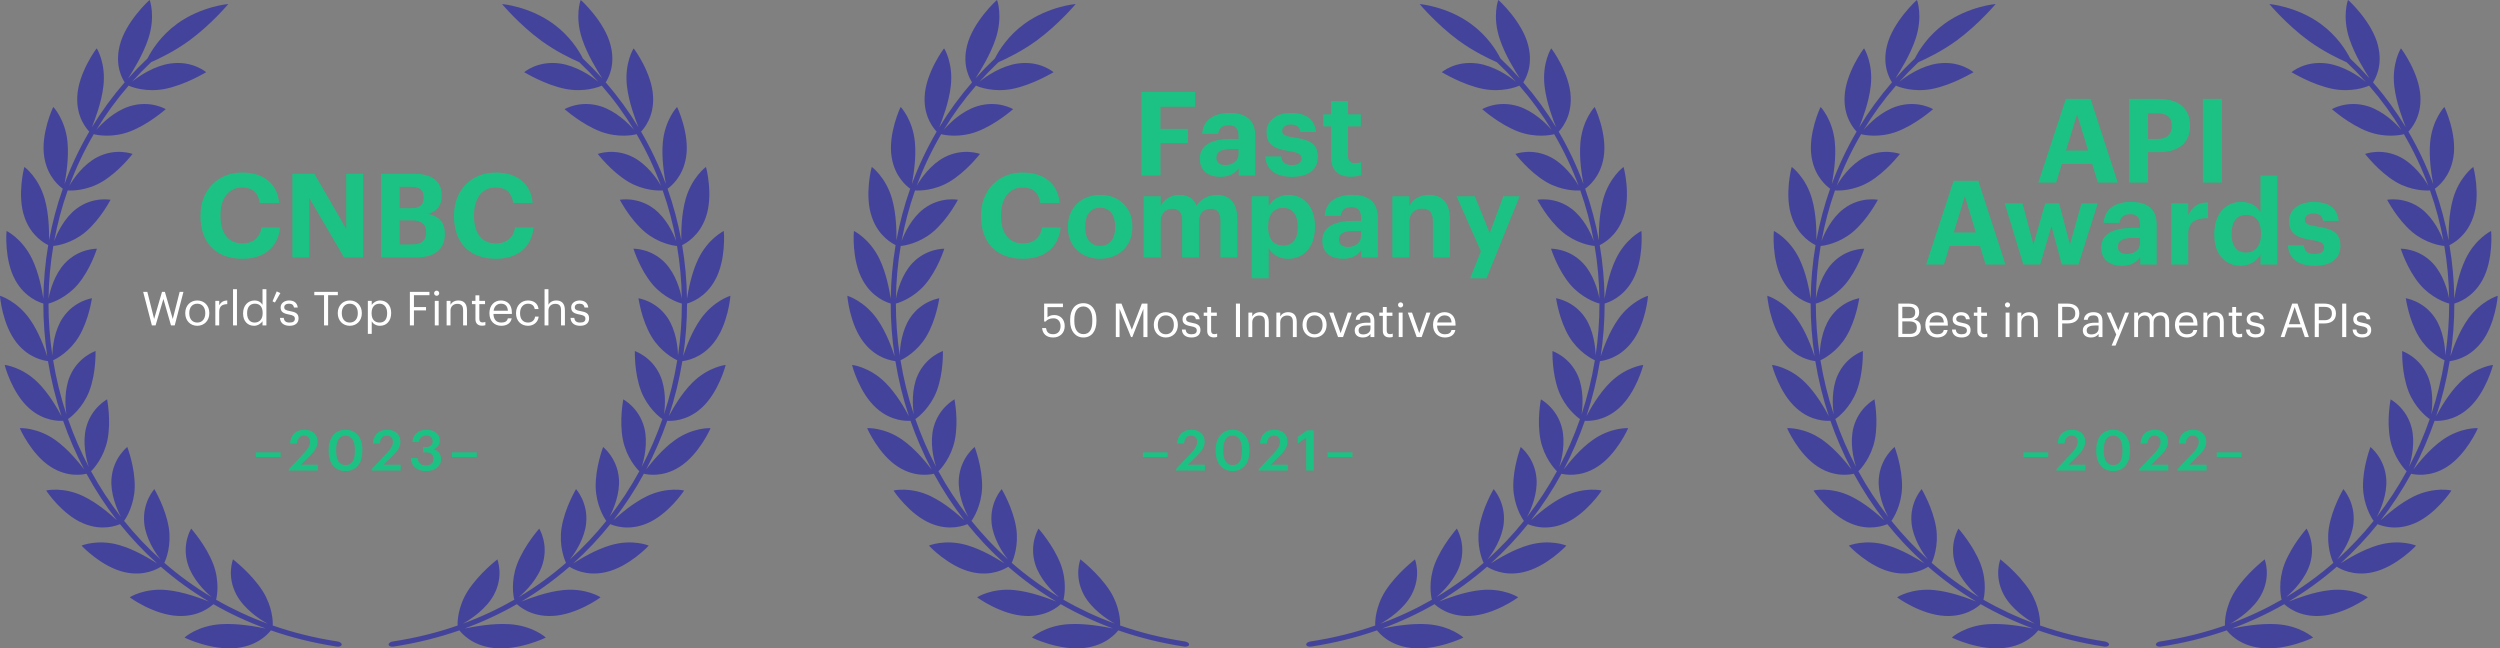 <svg width="1068" height="277" viewBox="0 0 1068 277" fill="none" xmlns="http://www.w3.org/2000/svg">
<rect x="0" y="0" width="1068" height="277" fill="#808080" stroke="none"/>
<path d="M506.247 274.036C496.459 272.548 487.213 270.237 478.509 267.206C478.633 265.671 478.452 259.172 474.181 252.437C469.273 244.821 461.53 238.995 461.53 238.938C461.606 238.919 458.638 245.958 463.052 254.152C466.248 260.063 472.811 264.563 476.293 266.419C468.512 263.568 461.178 260.139 454.31 256.189C454.729 254.711 455.861 248.316 453.131 241.041C449.973 232.8 443.647 225.856 443.656 225.799C443.723 225.799 439.557 232.203 442.211 240.928C444.132 247.227 449.478 252.674 452.389 255.061C445.121 250.732 438.387 245.825 432.204 240.435C432.898 239.061 435.286 233.027 434.116 225.449C432.727 216.866 427.923 208.985 427.933 208.928C427.999 208.928 422.739 214.479 423.605 223.459C424.233 229.948 428.285 236.182 430.596 239.004C424.917 233.899 419.724 228.376 415.015 222.512C415.938 221.281 419.362 215.758 419.553 208.141C419.724 199.502 416.356 190.986 416.375 190.929C416.433 190.948 410.335 195.523 409.622 204.466C409.108 210.927 411.962 217.7 413.693 220.845C408.889 214.668 404.618 208.123 400.899 201.302C402.022 200.25 406.369 195.429 407.9 188.002C409.593 179.571 407.729 170.638 407.757 170.59C407.815 170.619 401.032 174.058 398.787 182.706C397.17 188.959 398.778 196.073 399.91 199.445C396.447 192.861 393.489 186.022 391.054 179.012C392.338 178.169 397.418 174.143 400.138 167.104C403.182 159.1 402.783 149.996 402.821 149.949C402.868 149.987 395.62 152.251 391.996 160.388C389.389 166.271 389.817 173.537 390.379 177.032C387.877 169.482 385.975 161.743 384.7 153.899C386.108 153.293 391.805 150.242 395.696 143.801C400.072 136.469 401.232 127.431 401.28 127.394C401.318 127.441 393.784 128.388 388.819 135.758C385.242 141.082 384.415 148.301 384.367 151.834C383.273 144.502 382.721 137.094 382.721 129.677C384.205 129.317 390.331 127.252 395.22 121.539C400.728 115.031 403.372 106.278 403.42 106.24C403.458 106.288 395.848 105.975 389.741 112.436C385.337 117.106 383.349 124.097 382.74 127.574C382.845 120.052 383.52 112.521 384.785 105.075C386.317 104.971 392.7 103.967 398.493 99.126C405.027 93.603 409.175 85.362 409.241 85.334C409.27 85.39 401.793 83.799 394.64 89.18C389.475 93.073 386.336 99.666 385.147 103.001C386.498 95.678 388.41 88.431 390.911 81.345C392.443 81.487 398.921 81.563 405.503 77.708C412.942 73.303 418.582 65.772 418.658 65.753C418.677 65.81 411.553 62.996 403.486 67.174C397.665 70.196 393.394 76.23 391.634 79.347C394.431 71.787 397.903 64.417 402.06 57.322C403.553 57.739 409.936 58.951 417.251 56.27C425.507 53.192 432.755 46.627 432.832 46.627C432.851 46.684 426.316 42.629 417.412 45.395C410.982 47.394 405.522 52.661 403.173 55.465C407.158 48.9 411.743 42.582 416.946 36.585C418.354 37.239 424.48 39.503 432.356 38.006C441.259 36.263 450.011 30.826 450.096 30.835C450.106 30.902 444.36 25.777 434.801 27.122C427.895 28.098 421.341 32.493 418.43 34.909C420.998 32.048 423.7 29.263 426.554 26.563C430.13 24.981 436.475 21.959 442.915 17.289C452.332 10.355 459.494 1.763 459.551 1.715C459.656 1.687 447.861 2.682 437.578 10.213C430.682 15.233 426.734 21.533 425.003 24.981C422.111 27.719 419.362 30.542 416.756 33.45C418.811 30.191 423.005 23.57 425.326 16.635C428.542 7.03 426.002 0.001 425.916 0.001C425.869 -0.094 415.567 9.37 413.132 19.468C410.915 28.249 414.464 33.914 415.253 35.174C409.974 41.256 405.313 47.669 401.27 54.338C402.63 50.861 405.37 43.813 406.178 36.775C407.31 27.027 403.391 20.661 403.315 20.671C403.258 20.585 395.363 31.252 395.002 41.388C394.602 50.208 399.13 55.134 400.138 56.223C395.924 63.422 392.395 70.906 389.561 78.589C390.207 74.989 391.492 67.685 390.845 60.761C389.951 51.155 384.833 45.699 384.766 45.717C384.7 45.642 379.268 57.255 380.914 67.126C382.274 75.728 387.63 79.735 388.828 80.616C386.288 87.806 384.338 95.157 382.969 102.593C382.988 98.965 382.969 91.633 381.095 84.993C378.498 75.785 372.486 71.304 372.429 71.342C372.363 71.276 369.157 83.458 372.486 92.827C375.321 101.002 381.266 104.043 382.598 104.706C381.314 112.265 380.629 119.9 380.524 127.545C379.934 123.974 378.688 116.784 375.701 110.598C371.573 102.025 364.867 98.653 364.819 98.69C364.743 98.634 363.716 111.072 368.558 119.711C372.724 127.261 379.078 129.241 380.505 129.667C380.505 137.198 381.066 144.72 382.179 152.166C381.028 148.746 378.641 141.868 374.684 136.279C369.214 128.53 362.051 126.342 362.004 126.38C361.928 126.333 362.955 138.723 369.119 146.434C374.446 153.179 381.028 154.079 382.503 154.269C383.806 162.226 385.727 170.088 388.267 177.752C386.545 174.579 383.016 168.213 378.175 163.41C371.468 156.741 364.049 155.86 364.011 155.907C363.925 155.869 367.064 167.891 374.446 174.399C380.838 180.101 387.468 179.836 388.952 179.76C391.425 186.875 394.421 193.818 397.941 200.506C395.715 197.645 391.197 191.933 385.642 187.983C377.946 182.508 370.498 182.858 370.47 182.915C370.384 182.896 375.406 194.254 383.758 199.483C390.997 204.078 397.494 202.713 398.949 202.391C402.725 209.316 407.054 215.957 411.933 222.237C409.222 219.793 403.743 214.915 397.579 211.959C389.047 207.857 381.77 209.496 381.751 209.553C381.656 209.553 388.562 219.926 397.741 223.658C405.703 226.955 411.895 224.492 413.265 223.923C418.04 229.873 423.319 235.481 429.074 240.662C425.916 238.692 419.591 234.761 412.961 232.857C403.781 230.204 396.875 233.027 396.866 233.093C396.771 233.103 405.408 242.244 415.205 244.423C423.719 246.374 429.455 242.907 430.71 242.112C436.988 247.587 443.828 252.56 451.2 256.956C447.604 255.563 440.441 252.807 433.45 252.087C423.757 251.092 417.45 255.099 417.45 255.165C417.346 255.194 427.743 262.706 438.035 263.132C446.986 263.549 452.056 259.106 453.159 258.102C460.132 262.1 467.57 265.586 475.475 268.484C471.499 267.717 463.632 266.183 456.403 266.647C446.386 267.281 440.831 272.293 440.841 272.359C440.736 272.406 452.693 278.109 463.29 276.802C472.507 275.712 476.797 270.464 477.72 269.29C486.556 272.368 495.945 274.708 505.876 276.224C506.951 276.385 507.892 276.016 507.978 275.409C508.064 274.803 507.265 274.197 506.218 274.036" fill="#44439B"/>
<path d="M691.553 174.408C698.934 167.9 702.073 155.879 701.987 155.917C701.949 155.87 694.53 156.751 687.824 163.419C682.982 168.222 679.453 174.588 677.731 177.762C680.271 170.098 682.202 162.235 683.505 154.278C684.98 154.089 691.562 153.189 696.889 146.444C703.053 138.742 704.09 126.342 704.004 126.39C703.956 126.342 696.803 128.54 691.324 136.289C687.367 141.878 684.98 148.755 683.829 152.175C684.942 144.729 685.503 137.208 685.503 129.677C686.93 129.25 693.284 127.261 697.45 119.721C702.292 111.081 701.264 98.643 701.188 98.7C701.141 98.662 694.435 102.025 690.306 110.608C687.32 116.793 686.073 123.983 685.484 127.555C685.379 119.91 684.694 112.275 683.41 104.715C684.742 104.052 690.687 101.011 693.522 92.836C696.851 83.467 693.645 71.285 693.579 71.351C693.522 71.323 687.5 75.794 684.913 85.002C683.039 91.643 683.02 98.975 683.039 102.612C681.669 95.176 679.719 87.825 677.18 80.626C678.378 79.745 683.743 75.737 685.094 67.136C686.73 57.265 681.298 45.651 681.241 45.727C681.175 45.708 676.057 51.174 675.163 60.77C674.516 67.695 675.8 74.989 676.447 78.598C673.603 70.925 670.083 63.432 665.87 56.233C666.878 55.143 671.406 50.217 671.006 41.398C670.645 31.271 662.75 20.595 662.693 20.68C662.616 20.671 658.697 27.037 659.829 36.784C660.638 43.823 663.377 50.871 664.738 54.347C660.685 47.678 656.034 41.265 650.755 35.184C651.544 33.924 655.092 28.259 652.876 19.477C650.45 9.37 640.149 -0.094 640.092 0.001C640.006 0.001 637.457 7.03 640.681 16.645C642.993 23.579 647.197 30.201 649.252 33.459C646.645 30.551 643.896 27.728 641.005 24.991C639.283 21.533 635.326 15.243 628.43 10.222C618.147 2.691 606.352 1.696 606.456 1.725C606.513 1.772 613.676 10.364 623.093 17.299C629.523 21.978 635.878 25 639.454 26.573C642.308 29.272 645.009 32.057 647.578 34.909C644.667 32.493 638.113 28.098 631.207 27.122C621.638 25.777 615.902 30.892 615.912 30.835C616.007 30.835 624.758 36.263 633.652 38.006C641.528 39.503 647.654 37.249 649.062 36.586C654.265 42.572 658.85 48.891 662.835 55.465C660.476 52.661 655.026 47.404 648.595 45.395C639.692 42.629 633.157 46.684 633.176 46.627C633.262 46.627 640.501 53.192 648.757 56.27C656.072 58.951 662.455 57.739 663.948 57.322C668.105 64.417 671.577 71.787 674.373 79.347C672.623 76.23 668.343 70.196 662.521 67.174C654.455 62.996 647.321 65.81 647.349 65.753C647.425 65.772 653.066 73.303 660.505 77.708C667.087 81.554 673.565 81.487 675.096 81.345C677.598 88.431 679.52 95.669 680.861 103.001C679.672 99.657 676.533 93.073 671.368 89.18C664.214 83.799 656.738 85.39 656.766 85.334C656.833 85.362 660.98 93.603 667.515 99.126C673.308 103.967 679.691 104.971 681.222 105.075C682.487 112.521 683.163 120.043 683.267 127.574C682.659 124.097 680.671 117.106 676.266 112.426C670.16 105.966 662.55 106.278 662.588 106.231C662.645 106.269 665.289 115.012 670.787 121.53C675.677 127.242 681.803 129.307 683.286 129.667C683.286 137.085 682.735 144.502 681.641 151.834C681.593 148.301 680.766 141.082 677.199 135.758C672.233 128.388 664.7 127.441 664.738 127.394C664.785 127.432 665.946 136.469 670.321 143.801C674.212 150.243 679.919 153.293 681.317 153.899C680.033 161.743 678.14 169.482 675.639 177.032C676.2 173.537 676.628 166.271 674.022 160.398C670.407 152.26 663.149 149.996 663.206 149.958C663.244 150.006 662.845 159.1 665.889 167.114C668.609 174.152 673.698 178.178 674.973 179.022C672.538 186.032 669.579 192.871 666.117 199.455C667.249 196.082 668.856 188.968 667.239 182.716C664.994 174.067 658.212 170.628 658.269 170.6C658.298 170.657 656.433 179.58 658.127 188.011C659.658 195.438 664.005 200.26 665.128 201.311C661.408 208.132 657.137 214.678 652.334 220.854C654.065 217.719 656.919 210.946 656.405 204.485C655.692 195.542 649.594 190.967 649.651 190.948C649.67 191.005 646.303 199.521 646.474 208.16C646.674 215.767 650.089 221.3 651.012 222.531C646.313 228.395 641.109 233.908 635.431 239.014C637.733 236.191 641.785 229.948 642.413 223.459C643.278 214.479 638.018 208.937 638.084 208.928C638.094 208.985 633.29 216.866 631.902 225.458C630.722 233.027 633.11 239.071 633.813 240.444C627.631 245.835 620.896 250.742 613.629 255.071C616.539 252.693 621.885 247.246 623.807 240.937C626.461 232.212 622.285 225.799 622.361 225.809C622.361 225.875 616.045 232.819 612.887 241.051C610.157 248.326 611.289 254.72 611.707 256.198C604.839 260.139 597.505 263.578 589.724 266.429C593.206 264.563 599.769 260.072 602.965 254.161C607.379 245.967 604.411 238.929 604.487 238.948C604.487 239.005 596.744 244.83 591.836 252.447C587.565 259.182 587.384 265.69 587.508 267.215C578.804 270.246 569.559 272.558 559.771 274.036C558.715 274.197 557.925 274.803 558.011 275.409C558.096 276.016 559.038 276.385 560.113 276.224C570.044 274.718 579.442 272.368 588.269 269.29C589.182 270.464 593.482 275.722 602.699 276.802C613.296 278.119 625.262 272.406 625.148 272.359C625.148 272.293 619.602 267.281 609.586 266.647C602.357 266.183 594.49 267.717 590.514 268.485C598.419 265.586 605.857 262.1 612.83 258.102C613.933 259.106 619.003 263.549 627.954 263.132C638.256 262.715 648.643 255.194 648.538 255.165C648.538 255.099 642.232 251.092 632.539 252.087C625.547 252.797 618.385 255.563 614.789 256.956C622.171 252.56 629 247.578 635.278 242.112C636.543 242.898 642.27 246.375 650.783 244.423C660.59 242.244 669.218 233.103 669.123 233.093C669.113 233.027 662.207 230.204 653.028 232.857C646.398 234.761 640.073 238.692 636.914 240.662C642.679 235.481 647.958 229.873 652.724 223.924C654.093 224.492 660.286 226.964 668.248 223.658C677.427 219.926 684.333 209.544 684.238 209.553C684.219 209.496 676.951 207.857 668.409 211.959C662.245 214.915 656.766 219.793 654.055 222.237C658.935 215.966 663.273 209.316 667.049 202.391C668.495 202.714 674.992 204.078 682.24 199.493C690.592 194.273 695.614 182.905 695.529 182.924C695.5 182.868 688.052 182.508 680.357 187.992C674.802 191.943 670.283 197.655 668.057 200.516C671.577 193.828 674.573 186.894 677.046 179.77C678.53 179.846 685.16 180.12 691.553 174.408Z" fill="#44439B"/>
<path d="M487.643 75H495.743V61.15H507.493V55.05H495.743V45.6H510.593V39.25H487.643V75ZM521.289 75.55C525.389 75.55 527.689 73.95 529.189 71.85V75H536.239V57.95C536.239 50.85 531.689 48.25 525.289 48.25C518.889 48.25 513.989 51 513.539 57.2H520.389C520.689 54.95 521.989 53.5 524.839 53.5C528.139 53.5 529.089 55.2 529.089 58.3V59.35H526.139C518.139 59.35 512.539 61.65 512.539 67.75C512.539 73.25 516.539 75.55 521.289 75.55ZM523.439 70.5C520.789 70.5 519.639 69.25 519.639 67.35C519.639 64.55 522.089 63.65 526.289 63.65H529.089V65.85C529.089 68.75 526.639 70.5 523.439 70.5ZM551.962 75.55C558.862 75.55 562.962 72.6 562.962 66.95C562.962 61.35 559.362 59.7 552.812 58.75C549.012 58.2 547.762 57.55 547.762 55.9C547.762 54.3 549.112 53.2 551.462 53.2C553.962 53.2 555.162 54.2 555.562 56.35H562.212C561.562 50.35 557.212 48.25 551.412 48.25C546.062 48.25 541.062 50.95 541.062 56.4C541.062 61.5 543.762 63.5 550.712 64.55C554.462 65.1 556.012 65.85 556.012 67.65C556.012 69.45 554.712 70.5 551.912 70.5C548.762 70.5 547.612 69.15 547.312 66.8H540.562C540.812 72.45 544.912 75.55 551.962 75.55ZM577.109 75.5C579.059 75.5 580.509 75.15 581.509 74.8V69.2C580.659 69.55 579.859 69.7 578.759 69.7C576.909 69.7 575.859 68.7 575.859 66.6V54H581.359V48.85H575.859V43.2H568.659V48.85H565.309V54H568.659V67.25C568.659 72.7 571.609 75.5 577.109 75.5ZM437.044 110.55C445.844 110.55 452.194 106 453.094 97.15H445.144C444.494 101.75 441.394 104 436.944 104C431.044 104 427.644 99.7 427.644 92.3V91.9C427.644 84.5 431.244 80.1 436.894 80.1C441.394 80.1 443.794 82.4 444.394 86.7H452.694C451.844 77.9 445.444 73.7 436.844 73.7C426.694 73.7 419.094 81.1 419.094 91.95V92.35C419.094 103.35 425.344 110.55 437.044 110.55ZM469.944 110.55C477.794 110.55 483.744 105.3 483.744 97.05V96.65C483.744 88.5 477.844 83.25 469.994 83.25C462.144 83.25 456.194 88.6 456.194 96.8V97.2C456.194 105.35 462.144 110.55 469.944 110.55ZM469.994 105.05C465.894 105.05 463.594 102.05 463.594 97.05V96.65C463.594 91.65 465.994 88.75 469.994 88.75C474.044 88.75 476.394 91.75 476.394 96.75V97.1C476.394 102.05 474.044 105.05 469.994 105.05ZM488.604 110H495.854V94.55C495.854 91 498.104 89.2 500.904 89.2C503.454 89.2 505.004 90.7 505.004 94.05V110H512.204V94.55C512.204 91 514.454 89.2 517.254 89.2C519.854 89.2 521.354 90.7 521.354 94.05V110H528.554V93.25C528.554 86.3 524.804 83.25 519.954 83.25C516.654 83.25 513.254 84.65 511.154 87.8C509.904 84.7 507.304 83.25 503.854 83.25C499.954 83.25 497.154 85.4 495.854 87.85V83.85H488.604V110ZM534.747 118.9H541.997V106C543.347 108.55 546.297 110.55 550.347 110.55C556.847 110.55 561.747 105.7 561.747 97.05V96.65C561.747 88 556.747 83.25 550.347 83.25C546.497 83.25 543.447 85.45 541.997 87.95V83.85H534.747V118.9ZM548.197 104.9C544.247 104.9 541.747 102.35 541.747 97.1V96.7C541.747 91.45 544.347 88.8 548.147 88.8C551.797 88.8 554.397 91.4 554.397 96.7V97.1C554.397 102.2 552.197 104.9 548.197 104.9ZM573.633 110.55C577.733 110.55 580.033 108.95 581.533 106.85V110H588.583V92.95C588.583 85.85 584.033 83.25 577.633 83.25C571.233 83.25 566.333 86 565.883 92.2H572.733C573.033 89.95 574.333 88.5 577.183 88.5C580.483 88.5 581.433 90.2 581.433 93.3V94.35H578.483C570.483 94.35 564.883 96.65 564.883 102.75C564.883 108.25 568.883 110.55 573.633 110.55ZM575.783 105.5C573.133 105.5 571.983 104.25 571.983 102.35C571.983 99.55 574.433 98.65 578.633 98.65H581.433V100.85C581.433 103.75 578.983 105.5 575.783 105.5ZM594.805 110H602.055V94.9C602.055 91.05 604.405 89.15 607.505 89.15C610.705 89.15 612.105 90.85 612.105 94.4V110H619.355V93.35C619.355 86.35 615.705 83.25 610.555 83.25C606.205 83.25 603.355 85.4 602.055 88V83.85H594.805V110ZM628.037 118.9H635.037L649.187 83.85H642.237L636.387 99.55L630.037 83.85H622.237L632.637 107.35L628.037 118.9Z" fill="#1CC283"/>
<path d="M449.95 144.179C452.67 144.179 454.85 142.339 454.85 139.319C454.85 136.399 452.97 134.579 450.41 134.579C449.05 134.579 448.07 135.019 447.49 135.559V131.199H454.09V129.699H446.05V137.359H446.69C447.45 136.499 448.41 135.979 450.07 135.979C451.89 135.979 453.07 137.299 453.07 139.319C453.07 141.479 451.87 142.779 449.93 142.779C447.75 142.779 447.13 141.699 446.85 140.139H445.19C445.39 142.479 446.87 144.179 449.95 144.179ZM462.851 144.179C466.371 144.179 468.391 141.379 468.391 137.219V136.419C468.391 132.339 466.331 129.519 462.811 129.519C459.311 129.519 457.171 132.239 457.171 136.459V137.259C457.171 141.419 459.431 144.179 462.851 144.179ZM462.851 142.739C460.471 142.739 458.951 140.859 458.951 137.239V136.439C458.951 132.919 460.391 130.919 462.811 130.919C465.231 130.919 466.631 133.079 466.631 136.399V137.199C466.631 140.819 465.351 142.739 462.851 142.739ZM476.677 143.999H478.277V131.959L483.177 143.999H483.717L488.457 131.959V143.999H490.197V129.699H487.797L483.517 140.839L479.097 129.699H476.677V143.999ZM498.026 144.179C501.006 144.179 503.186 141.999 503.186 138.839V138.679C503.186 135.539 501.006 133.359 498.046 133.359C495.086 133.359 492.906 135.559 492.906 138.699V138.859C492.906 141.919 495.046 144.179 498.026 144.179ZM498.046 142.799C495.926 142.799 494.626 141.239 494.626 138.859V138.699C494.626 136.299 495.946 134.739 498.046 134.739C500.126 134.739 501.466 136.299 501.466 138.719V138.859C501.466 141.219 500.146 142.799 498.046 142.799ZM508.996 144.179C511.536 144.179 512.836 142.899 512.836 140.999C512.836 138.779 511.316 138.299 509.156 137.899C507.236 137.559 506.716 137.179 506.716 136.239C506.716 135.339 507.496 134.739 508.696 134.739C510.016 134.739 510.656 135.239 510.896 136.379H512.496C512.216 134.119 510.596 133.359 508.716 133.359C507.076 133.359 505.176 134.359 505.176 136.299C505.176 138.119 506.096 138.879 508.816 139.379C510.436 139.679 511.256 140.039 511.256 141.139C511.256 142.259 510.556 142.799 508.976 142.799C507.296 142.799 506.636 142.019 506.516 140.779H504.896C504.996 142.919 506.496 144.179 508.996 144.179ZM518.546 144.139C519.226 144.139 519.626 144.039 519.966 143.919V142.519C519.606 142.659 519.206 142.739 518.686 142.739C517.846 142.739 517.386 142.239 517.386 141.219V134.939H519.826V133.539H517.386V131.159H515.726V133.539H514.226V134.939H515.726V141.379C515.726 143.019 516.646 144.139 518.546 144.139ZM527.988 143.999H529.728V129.699H527.988V143.999ZM533.315 143.999H534.975V137.659C534.975 135.779 536.355 134.799 537.895 134.799C539.575 134.799 540.355 135.619 540.355 137.459V143.999H542.015V137.579C542.015 134.539 540.495 133.359 538.335 133.359C536.615 133.359 535.455 134.219 534.975 135.199V133.539H533.315V143.999ZM545.268 143.999H546.928V137.659C546.928 135.779 548.308 134.799 549.848 134.799C551.528 134.799 552.308 135.619 552.308 137.459V143.999H553.968V137.579C553.968 134.539 552.448 133.359 550.288 133.359C548.568 133.359 547.408 134.219 546.928 135.199V133.539H545.268V143.999ZM561.561 144.179C564.541 144.179 566.721 141.999 566.721 138.839V138.679C566.721 135.539 564.541 133.359 561.581 133.359C558.621 133.359 556.441 135.559 556.441 138.699V138.859C556.441 141.919 558.581 144.179 561.561 144.179ZM561.581 142.799C559.461 142.799 558.161 141.239 558.161 138.859V138.699C558.161 136.299 559.481 134.739 561.581 134.739C563.661 134.739 565.001 136.299 565.001 138.719V138.859C565.001 141.219 563.681 142.799 561.581 142.799ZM571.618 143.999H573.738L577.498 133.539H575.778L572.718 142.319L569.618 133.539H567.818L571.618 143.999ZM582.204 144.179C583.744 144.179 584.684 143.659 585.464 142.679V143.999H587.124V137.099C587.124 134.179 585.304 133.359 583.304 133.359C581.284 133.359 579.384 134.239 579.164 136.619H580.824C580.984 135.339 581.784 134.739 583.224 134.739C584.824 134.739 585.464 135.439 585.464 137.099V137.859H583.964C581.284 137.859 578.724 138.679 578.724 141.099C578.724 143.239 580.264 144.179 582.204 144.179ZM582.364 142.859C580.904 142.859 580.384 142.179 580.384 141.099C580.384 139.559 581.924 139.039 584.024 139.039H585.464V140.339C585.464 141.959 584.124 142.859 582.364 142.859ZM593.565 144.139C594.245 144.139 594.645 144.039 594.985 143.919V142.519C594.625 142.659 594.225 142.739 593.705 142.739C592.865 142.739 592.405 142.239 592.405 141.219V134.939H594.845V133.539H592.405V131.159H590.745V133.539H589.245V134.939H590.745V141.379C590.745 143.019 591.665 144.139 593.565 144.139ZM598.334 131.359C598.934 131.359 599.434 130.859 599.434 130.259C599.434 129.659 598.934 129.159 598.334 129.159C597.734 129.159 597.234 129.659 597.234 130.259C597.234 130.859 597.734 131.359 598.334 131.359ZM597.534 143.999H599.194V133.539H597.534V143.999ZM605.212 143.999H607.332L611.092 133.539H609.372L606.312 142.319L603.212 133.539H601.412L605.212 143.999ZM617.263 144.179C619.623 144.179 621.363 143.079 621.723 140.979H620.063C619.843 142.199 618.903 142.799 617.283 142.799C615.143 142.799 614.003 141.479 613.923 139.099H621.803V138.559C621.803 134.819 619.523 133.359 617.103 133.359C614.223 133.359 612.203 135.559 612.203 138.719V138.879C612.203 142.099 614.303 144.179 617.263 144.179ZM613.983 137.759C614.263 135.899 615.403 134.739 617.103 134.739C618.823 134.739 619.943 135.599 620.103 137.759H613.983Z" fill="white"/>
<path d="M488.236 195.24H498.82V193.224H488.236V195.24ZM502.338 201H514.746V198.528H507.45L511.266 194.808C513.306 192.84 514.626 190.896 514.626 188.664C514.626 185.64 512.514 183.6 508.962 183.6C505.338 183.6 503.082 185.76 502.866 189.504H505.794C506.082 187.08 507.162 186.096 508.866 186.096C510.522 186.096 511.434 187.104 511.434 188.712C511.434 190.344 510.45 191.856 508.818 193.584L502.338 200.424V201ZM526.56 201.24C531.048 201.24 533.736 197.952 533.736 192.792V191.928C533.736 186.768 530.904 183.6 526.56 183.6C522.24 183.6 519.36 186.792 519.36 192V192.864C519.36 198.024 522.192 201.24 526.56 201.24ZM526.632 198.696C524.064 198.696 522.576 196.728 522.576 192.84V191.976C522.576 188.16 523.992 186.096 526.584 186.096C529.152 186.096 530.544 188.304 530.544 191.952V192.792C530.544 196.68 529.272 198.696 526.632 198.696ZM537.724 201H550.132V198.528H542.836L546.652 194.808C548.692 192.84 550.012 190.896 550.012 188.664C550.012 185.64 547.9 183.6 544.348 183.6C540.724 183.6 538.468 185.76 538.252 189.504H541.18C541.468 187.08 542.548 186.096 544.252 186.096C545.908 186.096 546.82 187.104 546.82 188.712C546.82 190.344 545.836 191.856 544.204 193.584L537.724 200.424V201ZM558.008 201H561.224V183.84H558.368L554.384 186.672V189.48L558.008 187.008V201ZM567.15 195.24H577.734V193.224H567.15V195.24Z" fill="#1CC283"/>
<path d="M899.247 274.036C889.459 272.548 880.213 270.237 871.509 267.206C871.633 265.671 871.452 259.172 867.181 252.437C862.273 244.821 854.53 238.995 854.53 238.938C854.606 238.919 851.638 245.958 856.052 254.152C859.248 260.063 865.811 264.563 869.293 266.419C861.512 263.568 854.178 260.139 847.31 256.189C847.729 254.711 848.861 248.316 846.131 241.041C842.973 232.8 836.647 225.856 836.656 225.799C836.723 225.799 832.557 232.203 835.211 240.928C837.132 247.227 842.478 252.674 845.389 255.061C838.121 250.732 831.387 245.825 825.204 240.435C825.898 239.061 828.286 233.027 827.116 225.449C825.727 216.866 820.923 208.985 820.933 208.928C820.999 208.928 815.739 214.479 816.605 223.459C817.233 229.948 821.285 236.182 823.596 239.004C817.917 233.899 812.724 228.376 808.015 222.512C808.938 221.281 812.362 215.758 812.553 208.141C812.724 199.502 809.356 190.986 809.375 190.929C809.433 190.948 803.335 195.523 802.622 204.466C802.108 210.927 804.962 217.7 806.693 220.845C801.889 214.668 797.618 208.123 793.899 201.302C795.022 200.25 799.369 195.429 800.9 188.002C802.593 179.571 800.729 170.638 800.757 170.59C800.815 170.619 794.032 174.058 791.787 182.706C790.17 188.959 791.778 196.073 792.91 199.445C789.447 192.861 786.489 186.022 784.054 179.012C785.338 178.169 790.418 174.143 793.138 167.104C796.182 159.1 795.783 149.996 795.821 149.949C795.868 149.987 788.62 152.251 784.996 160.388C782.389 166.271 782.817 173.537 783.379 177.032C780.877 169.482 778.975 161.743 777.7 153.899C779.108 153.293 784.805 150.242 788.696 143.801C793.072 136.469 794.232 127.431 794.28 127.394C794.318 127.441 786.784 128.388 781.819 135.758C778.242 141.082 777.415 148.301 777.367 151.834C776.273 144.502 775.721 137.094 775.721 129.677C777.205 129.317 783.331 127.252 788.22 121.539C793.728 115.031 796.372 106.278 796.42 106.24C796.458 106.288 788.848 105.975 782.741 112.436C778.337 117.106 776.349 124.097 775.74 127.574C775.845 120.052 776.52 112.521 777.785 105.075C779.317 104.971 785.7 103.967 791.493 99.126C798.027 93.603 802.175 85.362 802.241 85.334C802.27 85.39 794.793 83.799 787.64 89.18C782.475 93.073 779.336 99.666 778.147 103.001C779.498 95.678 781.41 88.431 783.911 81.345C785.443 81.487 791.921 81.563 798.503 77.708C805.942 73.303 811.582 65.772 811.658 65.753C811.677 65.81 804.553 62.996 796.486 67.174C790.665 70.196 786.394 76.23 784.634 79.347C787.431 71.787 790.903 64.417 795.06 57.322C796.553 57.739 802.936 58.951 810.251 56.27C818.507 53.192 825.755 46.627 825.832 46.627C825.851 46.684 819.316 42.629 810.412 45.395C803.982 47.394 798.522 52.661 796.173 55.465C800.158 48.9 804.743 42.582 809.946 36.585C811.354 37.239 817.48 39.503 825.356 38.006C834.259 36.263 843.011 30.826 843.096 30.835C843.106 30.902 837.36 25.777 827.801 27.122C820.895 28.098 814.341 32.493 811.43 34.909C813.998 32.048 816.7 29.263 819.554 26.563C823.13 24.981 829.475 21.959 835.915 17.289C845.332 10.355 852.494 1.763 852.551 1.715C852.656 1.687 840.861 2.682 830.578 10.213C823.682 15.233 819.734 21.533 818.003 24.981C815.111 27.719 812.362 30.542 809.756 33.45C811.811 30.191 816.005 23.57 818.326 16.635C821.542 7.03 819.002 0.001 818.916 0.001C818.869 -0.094 808.567 9.37 806.132 19.468C803.915 28.249 807.464 33.914 808.253 35.174C802.974 41.256 798.313 47.669 794.27 54.338C795.63 50.861 798.37 43.813 799.178 36.775C800.31 27.027 796.391 20.661 796.315 20.671C796.258 20.585 788.363 31.252 788.002 41.388C787.602 50.208 792.13 55.134 793.138 56.223C788.924 63.422 785.395 70.906 782.561 78.589C783.207 74.989 784.492 67.685 783.845 60.761C782.951 51.155 777.833 45.699 777.766 45.717C777.7 45.642 772.268 57.255 773.914 67.126C775.274 75.728 780.63 79.735 781.828 80.616C779.288 87.806 777.338 95.157 775.969 102.593C775.988 98.965 775.969 91.633 774.095 84.993C771.498 75.785 765.486 71.304 765.429 71.342C765.363 71.276 762.157 83.458 765.486 92.827C768.321 101.002 774.266 104.043 775.598 104.706C774.314 112.265 773.629 119.9 773.524 127.545C772.934 123.974 771.688 116.784 768.701 110.598C764.573 102.025 757.867 98.653 757.819 98.69C757.743 98.634 756.716 111.072 761.558 119.711C765.724 127.261 772.078 129.241 773.505 129.667C773.505 137.198 774.066 144.72 775.179 152.166C774.028 148.746 771.641 141.868 767.684 136.279C762.214 128.53 755.051 126.342 755.004 126.38C754.928 126.333 755.955 138.723 762.119 146.434C767.446 153.179 774.028 154.079 775.503 154.269C776.806 162.226 778.727 170.088 781.267 177.752C779.545 174.579 776.016 168.213 771.175 163.41C764.468 156.741 757.049 155.86 757.011 155.907C756.925 155.869 760.064 167.891 767.446 174.399C773.838 180.101 780.468 179.836 781.952 179.76C784.425 186.875 787.421 193.818 790.941 200.506C788.715 197.645 784.197 191.933 778.642 187.983C770.946 182.508 763.498 182.858 763.47 182.915C763.384 182.896 768.406 194.254 776.758 199.483C783.997 204.078 790.494 202.713 791.949 202.391C795.725 209.316 800.054 215.957 804.933 222.237C802.222 219.793 796.743 214.915 790.579 211.959C782.047 207.857 774.77 209.496 774.751 209.553C774.656 209.553 781.562 219.926 790.741 223.658C798.703 226.955 804.895 224.492 806.265 223.923C811.04 229.873 816.319 235.481 822.074 240.662C818.916 238.692 812.591 234.761 805.961 232.857C796.781 230.204 789.875 233.027 789.866 233.093C789.771 233.103 798.408 242.244 808.205 244.423C816.719 246.374 822.455 242.907 823.71 242.112C829.988 247.587 836.828 252.56 844.2 256.956C840.604 255.563 833.441 252.807 826.45 252.087C816.757 251.092 810.45 255.099 810.45 255.165C810.346 255.194 820.743 262.706 831.035 263.132C839.986 263.549 845.056 259.106 846.159 258.102C853.132 262.1 860.57 265.586 868.475 268.484C864.499 267.717 856.632 266.183 849.403 266.647C839.386 267.281 833.831 272.293 833.841 272.359C833.736 272.406 845.693 278.109 856.29 276.802C865.507 275.712 869.797 270.464 870.72 269.29C879.556 272.368 888.945 274.708 898.876 276.224C899.951 276.385 900.892 276.016 900.978 275.409C901.064 274.803 900.265 274.197 899.218 274.036" fill="#44439B"/>
<path d="M1054.55 174.408C1061.93 167.9 1065.07 155.879 1064.99 155.917C1064.95 155.87 1057.53 156.751 1050.82 163.419C1045.98 168.222 1042.45 174.588 1040.73 177.762C1043.27 170.098 1045.2 162.235 1046.51 154.278C1047.98 154.089 1054.56 153.189 1059.89 146.444C1066.05 138.742 1067.09 126.342 1067 126.39C1066.96 126.342 1059.8 128.54 1054.32 136.289C1050.37 141.878 1047.98 148.755 1046.83 152.175C1047.94 144.729 1048.5 137.208 1048.5 129.677C1049.93 129.25 1056.28 127.261 1060.45 119.721C1065.29 111.081 1064.26 98.643 1064.19 98.7C1064.14 98.662 1057.43 102.025 1053.31 110.608C1050.32 116.793 1049.07 123.983 1048.48 127.555C1048.38 119.91 1047.69 112.275 1046.41 104.715C1047.74 104.052 1053.69 101.011 1056.52 92.836C1059.85 83.467 1056.65 71.285 1056.58 71.351C1056.52 71.323 1050.5 75.794 1047.91 85.002C1046.04 91.643 1046.02 98.975 1046.04 102.612C1044.67 95.176 1042.72 87.825 1040.18 80.626C1041.38 79.745 1046.74 75.737 1048.09 67.136C1049.73 57.265 1044.3 45.651 1044.24 45.727C1044.17 45.708 1039.06 51.174 1038.16 60.77C1037.52 67.695 1038.8 74.989 1039.45 78.598C1036.6 70.925 1033.08 63.432 1028.87 56.233C1029.88 55.143 1034.41 50.217 1034.01 41.398C1033.64 31.271 1025.75 20.595 1025.69 20.68C1025.62 20.671 1021.7 27.037 1022.83 36.784C1023.64 43.823 1026.38 50.871 1027.74 54.347C1023.69 47.678 1019.03 41.265 1013.75 35.184C1014.54 33.924 1018.09 28.259 1015.88 19.477C1013.45 9.37 1003.15 -0.094 1003.09 0.001C1003.01 0.001 1000.46 7.03 1003.68 16.645C1005.99 23.579 1010.2 30.201 1012.25 33.459C1009.65 30.551 1006.9 27.728 1004 24.991C1002.28 21.533 998.326 15.243 991.43 10.222C981.147 2.691 969.352 1.696 969.456 1.725C969.513 1.772 976.676 10.364 986.093 17.299C992.523 21.978 998.878 25 1002.45 26.573C1005.31 29.272 1008.01 32.057 1010.58 34.909C1007.67 32.493 1001.11 28.098 994.207 27.122C984.638 25.777 978.902 30.892 978.912 30.835C979.007 30.835 987.758 36.263 996.652 38.006C1004.53 39.503 1010.65 37.249 1012.06 36.586C1017.26 42.572 1021.85 48.891 1025.84 55.465C1023.48 52.661 1018.03 47.404 1011.6 45.395C1002.69 42.629 996.157 46.684 996.176 46.627C996.262 46.627 1003.5 53.192 1011.76 56.27C1019.07 58.951 1025.45 57.739 1026.95 57.322C1031.1 64.417 1034.58 71.787 1037.37 79.347C1035.62 76.23 1031.34 70.196 1025.52 67.174C1017.45 62.996 1010.32 65.81 1010.35 65.753C1010.43 65.772 1016.07 73.303 1023.5 77.708C1030.09 81.554 1036.56 81.487 1038.1 81.345C1040.6 88.431 1042.52 95.669 1043.86 103.001C1042.67 99.657 1039.53 93.073 1034.37 89.18C1027.21 83.799 1019.74 85.39 1019.77 85.334C1019.83 85.362 1023.98 93.603 1030.52 99.126C1036.31 103.967 1042.69 104.971 1044.22 105.075C1045.49 112.521 1046.16 120.043 1046.27 127.574C1045.66 124.097 1043.67 117.106 1039.27 112.426C1033.16 105.966 1025.55 106.278 1025.59 106.231C1025.64 106.269 1028.29 115.012 1033.79 121.53C1038.68 127.242 1044.8 129.307 1046.29 129.667C1046.29 137.085 1045.73 144.502 1044.64 151.834C1044.59 148.301 1043.77 141.082 1040.2 135.758C1035.23 128.388 1027.7 127.441 1027.74 127.394C1027.79 127.432 1028.95 136.469 1033.32 143.801C1037.21 150.243 1042.92 153.293 1044.32 153.899C1043.03 161.743 1041.14 169.482 1038.64 177.032C1039.2 173.537 1039.63 166.271 1037.02 160.398C1033.41 152.26 1026.15 149.996 1026.21 149.958C1026.24 150.006 1025.84 159.1 1028.89 167.114C1031.61 174.152 1036.7 178.178 1037.97 179.022C1035.54 186.032 1032.58 192.871 1029.12 199.455C1030.25 196.082 1031.86 188.968 1030.24 182.716C1027.99 174.067 1021.21 170.628 1021.27 170.6C1021.3 170.657 1019.43 179.58 1021.13 188.011C1022.66 195.438 1027.01 200.26 1028.13 201.311C1024.41 208.132 1020.14 214.678 1015.33 220.854C1017.06 217.719 1019.92 210.946 1019.4 204.485C1018.69 195.542 1012.59 190.967 1012.65 190.948C1012.67 191.005 1009.3 199.521 1009.47 208.16C1009.67 215.767 1013.09 221.3 1014.01 222.531C1009.31 228.395 1004.11 233.908 998.431 239.014C1000.73 236.191 1004.78 229.948 1005.41 223.459C1006.28 214.479 1001.02 208.937 1001.08 208.928C1001.09 208.985 996.29 216.866 994.902 225.458C993.722 233.027 996.11 239.071 996.813 240.444C990.631 245.835 983.896 250.742 976.629 255.071C979.539 252.693 984.885 247.246 986.807 240.937C989.461 232.212 985.285 225.799 985.361 225.809C985.361 225.875 979.045 232.819 975.887 241.051C973.157 248.326 974.289 254.72 974.707 256.198C967.839 260.139 960.505 263.578 952.724 266.429C956.206 264.563 962.769 260.072 965.965 254.161C970.379 245.967 967.411 238.929 967.487 238.948C967.487 239.005 959.744 244.83 954.836 252.447C950.565 259.182 950.384 265.69 950.508 267.215C941.804 270.246 932.559 272.558 922.771 274.036C921.715 274.197 920.925 274.803 921.011 275.409C921.096 276.016 922.038 276.385 923.113 276.224C933.044 274.718 942.442 272.368 951.269 269.29C952.182 270.464 956.482 275.722 965.699 276.802C976.296 278.119 988.262 272.406 988.148 272.359C988.148 272.293 982.602 267.281 972.586 266.647C965.357 266.183 957.49 267.717 953.514 268.485C961.419 265.586 968.857 262.1 975.83 258.102C976.933 259.106 982.003 263.549 990.954 263.132C1001.26 262.715 1011.64 255.194 1011.54 255.165C1011.54 255.099 1005.23 251.092 995.539 252.087C988.547 252.797 981.385 255.563 977.789 256.956C985.171 252.56 992 247.578 998.278 242.112C999.543 242.898 1005.27 246.375 1013.78 244.423C1023.59 242.244 1032.22 233.103 1032.12 233.093C1032.11 233.027 1025.21 230.204 1016.03 232.857C1009.4 234.761 1003.07 238.692 999.914 240.662C1005.68 235.481 1010.96 229.873 1015.72 223.924C1017.09 224.492 1023.29 226.964 1031.25 223.658C1040.43 219.926 1047.33 209.544 1047.24 209.553C1047.22 209.496 1039.95 207.857 1031.41 211.959C1025.25 214.915 1019.77 219.793 1017.06 222.237C1021.94 215.966 1026.27 209.316 1030.05 202.391C1031.49 202.714 1037.99 204.078 1045.24 199.493C1053.59 194.273 1058.61 182.905 1058.53 182.924C1058.5 182.868 1051.05 182.508 1043.36 187.992C1037.8 191.943 1033.28 197.655 1031.06 200.516C1034.58 193.828 1037.57 186.894 1040.05 179.77C1041.53 179.846 1048.16 180.12 1054.55 174.408Z" fill="#44439B"/>
<path d="M870.778 78H878.378L880.828 70.05H893.778L896.228 78H904.678L893.078 42.25H882.528L870.778 78ZM887.328 48.85L892.028 64.3H882.578L887.328 48.85ZM909.564 78H917.614V65H922.164C930.314 65 935.564 61.4 935.564 53.85V53.65C935.564 46.1 930.614 42.25 921.914 42.25H909.564V78ZM917.614 59.35V48.4H921.714C925.564 48.4 927.764 49.9 927.764 53.7V53.9C927.764 57.45 925.664 59.35 921.714 59.35H917.614ZM941.063 78H949.213V42.25H941.063V78ZM822.828 113H830.428L832.878 105.05H845.828L848.278 113H856.728L845.128 77.25H834.578L822.828 113ZM839.378 83.85L844.078 99.3H834.628L839.378 83.85ZM864.366 113H871.566L876.366 96.6L880.816 113H887.916L896.166 86.85H889.216L884.266 104.45L879.666 86.85H873.716L868.666 104.45L864.016 86.85H856.416L864.366 113ZM906.394 113.55C910.494 113.55 912.794 111.95 914.294 109.85V113H921.344V95.95C921.344 88.85 916.794 86.25 910.394 86.25C903.994 86.25 899.094 89 898.644 95.2H905.494C905.794 92.95 907.094 91.5 909.944 91.5C913.244 91.5 914.194 93.2 914.194 96.3V97.35H911.244C903.244 97.35 897.644 99.65 897.644 105.75C897.644 111.25 901.644 113.55 906.394 113.55ZM908.544 108.5C905.894 108.5 904.744 107.25 904.744 105.35C904.744 102.55 907.194 101.65 911.394 101.65H914.194V103.85C914.194 106.75 911.744 108.5 908.544 108.5ZM927.566 113H934.816V99.9C934.816 94.9 937.916 93.15 943.266 93.2V86.45C939.016 86.5 936.466 88.35 934.816 91.85V86.85H927.566V113ZM957.288 113.55C961.138 113.55 964.338 111.3 965.688 108.65V113H972.888V75H965.688V90.75C964.238 88.1 961.638 86.25 957.438 86.25C950.888 86.25 945.938 91.3 945.938 99.9V100.3C945.938 109 950.938 113.55 957.288 113.55ZM959.438 107.9C955.838 107.9 953.338 105.35 953.338 100.15V99.75C953.338 94.55 955.588 91.8 959.638 91.8C963.588 91.8 965.888 94.45 965.888 99.65V100.05C965.888 105.35 963.238 107.9 959.438 107.9ZM988.824 113.55C995.724 113.55 999.824 110.6 999.824 104.95C999.824 99.35 996.224 97.7 989.674 96.75C985.874 96.2 984.624 95.55 984.624 93.9C984.624 92.3 985.974 91.2 988.324 91.2C990.824 91.2 992.024 92.2 992.424 94.35H999.074C998.424 88.35 994.074 86.25 988.274 86.25C982.924 86.25 977.924 88.95 977.924 94.4C977.924 99.5 980.624 101.5 987.574 102.55C991.324 103.1 992.874 103.85 992.874 105.65C992.874 107.45 991.574 108.5 988.774 108.5C985.624 108.5 984.474 107.15 984.174 104.8H977.424C977.674 110.45 981.774 113.55 988.824 113.55Z" fill="#1CC283"/>
<path d="M810.966 143.999H815.866C818.726 143.999 820.566 142.699 820.566 139.999V139.919C820.566 138.059 819.786 136.999 817.706 136.499C819.346 135.939 819.866 134.779 819.866 133.479V133.399C819.866 130.579 817.926 129.699 815.266 129.699H810.966V143.999ZM812.666 135.939V131.059H815.226C817.226 131.059 818.166 131.719 818.166 133.339V133.419C818.166 135.179 817.366 135.939 815.266 135.939H812.666ZM812.666 142.639V137.299H815.586C817.886 137.299 818.866 138.139 818.866 139.899V139.979C818.866 141.719 817.906 142.639 815.826 142.639H812.666ZM827.567 144.179C829.927 144.179 831.667 143.079 832.027 140.979H830.367C830.147 142.199 829.207 142.799 827.587 142.799C825.447 142.799 824.307 141.479 824.227 139.099H832.107V138.559C832.107 134.819 829.827 133.359 827.407 133.359C824.527 133.359 822.507 135.559 822.507 138.719V138.879C822.507 142.099 824.607 144.179 827.567 144.179ZM824.287 137.759C824.567 135.899 825.707 134.739 827.407 134.739C829.127 134.739 830.247 135.599 830.407 137.759H824.287ZM837.992 144.179C840.532 144.179 841.832 142.899 841.832 140.999C841.832 138.779 840.312 138.299 838.152 137.899C836.232 137.559 835.712 137.179 835.712 136.239C835.712 135.339 836.492 134.739 837.692 134.739C839.012 134.739 839.652 135.239 839.892 136.379H841.492C841.212 134.119 839.592 133.359 837.712 133.359C836.072 133.359 834.172 134.359 834.172 136.299C834.172 138.119 835.092 138.879 837.812 139.379C839.432 139.679 840.252 140.039 840.252 141.139C840.252 142.259 839.552 142.799 837.972 142.799C836.292 142.799 835.632 142.019 835.512 140.779H833.892C833.992 142.919 835.492 144.179 837.992 144.179ZM847.542 144.139C848.222 144.139 848.622 144.039 848.962 143.919V142.519C848.602 142.659 848.202 142.739 847.682 142.739C846.842 142.739 846.382 142.239 846.382 141.219V134.939H848.822V133.539H846.382V131.159H844.722V133.539H843.222V134.939H844.722V141.379C844.722 143.019 845.642 144.139 847.542 144.139ZM857.604 131.359C858.204 131.359 858.704 130.859 858.704 130.259C858.704 129.659 858.204 129.159 857.604 129.159C857.004 129.159 856.504 129.659 856.504 130.259C856.504 130.859 857.004 131.359 857.604 131.359ZM856.804 143.999H858.464V133.539H856.804V143.999ZM861.862 143.999H863.522V137.659C863.522 135.779 864.902 134.799 866.442 134.799C868.122 134.799 868.902 135.619 868.902 137.459V143.999H870.562V137.579C870.562 134.539 869.042 133.359 866.882 133.359C865.162 133.359 864.002 134.219 863.522 135.199V133.539H861.862V143.999ZM879.228 143.999H880.968V138.179H883.288C886.008 138.179 888.288 136.999 888.288 133.959V133.879C888.288 130.899 886.028 129.699 883.288 129.699H879.228V143.999ZM880.968 136.799V131.099H883.408C885.348 131.099 886.548 131.859 886.548 133.879V133.959C886.548 135.799 885.448 136.799 883.408 136.799H880.968ZM893.251 144.179C894.791 144.179 895.731 143.659 896.511 142.679V143.999H898.171V137.099C898.171 134.179 896.351 133.359 894.351 133.359C892.331 133.359 890.431 134.239 890.211 136.619H891.871C892.031 135.339 892.831 134.739 894.271 134.739C895.871 134.739 896.511 135.439 896.511 137.099V137.859H895.011C892.331 137.859 889.771 138.679 889.771 141.099C889.771 143.239 891.311 144.179 893.251 144.179ZM893.411 142.859C891.951 142.859 891.431 142.179 891.431 141.099C891.431 139.559 892.971 139.039 895.071 139.039H896.511V140.339C896.511 141.959 895.171 142.859 893.411 142.859ZM902.079 147.639H903.759L909.539 133.539H907.839L904.939 141.039L901.739 133.539H899.959L904.059 142.919L902.079 147.639ZM911.725 143.999H913.385V137.599C913.385 135.719 914.785 134.799 916.145 134.799C917.585 134.799 918.365 135.559 918.365 137.399V143.999H920.025V137.599C920.025 135.719 921.425 134.799 922.785 134.799C924.225 134.799 925.005 135.559 925.005 137.399V143.999H926.665V137.519C926.665 134.479 925.025 133.359 923.145 133.359C921.845 133.359 920.285 133.959 919.565 135.319C919.025 133.919 917.845 133.359 916.505 133.359C915.005 133.359 913.865 134.159 913.385 135.139V133.539H911.725V143.999ZM934.208 144.179C936.568 144.179 938.308 143.079 938.668 140.979H937.008C936.788 142.199 935.848 142.799 934.228 142.799C932.088 142.799 930.948 141.479 930.868 139.099H938.748V138.559C938.748 134.819 936.468 133.359 934.048 133.359C931.168 133.359 929.148 135.559 929.148 138.719V138.879C929.148 142.099 931.248 144.179 934.208 144.179ZM930.928 137.759C931.208 135.899 932.348 134.739 934.048 134.739C935.768 134.739 936.888 135.599 937.048 137.759H930.928ZM941.295 143.999H942.955V137.659C942.955 135.779 944.335 134.799 945.875 134.799C947.555 134.799 948.335 135.619 948.335 137.459V143.999H949.995V137.579C949.995 134.539 948.475 133.359 946.315 133.359C944.595 133.359 943.435 134.219 942.955 135.199V133.539H941.295V143.999ZM956.428 144.139C957.108 144.139 957.508 144.039 957.848 143.919V142.519C957.488 142.659 957.088 142.739 956.568 142.739C955.728 142.739 955.268 142.239 955.268 141.219V134.939H957.708V133.539H955.268V131.159H953.608V133.539H952.108V134.939H953.608V141.379C953.608 143.019 954.528 144.139 956.428 144.139ZM963.598 144.179C966.138 144.179 967.438 142.899 967.438 140.999C967.438 138.779 965.918 138.299 963.758 137.899C961.838 137.559 961.318 137.179 961.318 136.239C961.318 135.339 962.098 134.739 963.298 134.739C964.618 134.739 965.258 135.239 965.498 136.379H967.098C966.818 134.119 965.198 133.359 963.318 133.359C961.678 133.359 959.778 134.359 959.778 136.299C959.778 138.119 960.698 138.879 963.418 139.379C965.038 139.679 965.858 140.039 965.858 141.139C965.858 142.259 965.158 142.799 963.578 142.799C961.898 142.799 961.238 142.019 961.118 140.779H959.498C959.598 142.919 961.098 144.179 963.598 144.179ZM974.3 143.999H975.94L977.32 139.879H983.22L984.62 143.999H986.34L981.5 129.699H979.22L974.3 143.999ZM980.28 131.139L982.76 138.499H977.8L980.28 131.139ZM988.857 143.999H990.597V138.179H992.917C995.637 138.179 997.917 136.999 997.917 133.959V133.879C997.917 130.899 995.657 129.699 992.917 129.699H988.857V143.999ZM990.597 136.799V131.099H993.037C994.977 131.099 996.177 131.859 996.177 133.879V133.959C996.177 135.799 995.077 136.799 993.037 136.799H990.597ZM1000.58 143.999H1002.32V129.699H1000.58V143.999ZM1009.14 144.179C1011.68 144.179 1012.98 142.899 1012.98 140.999C1012.98 138.779 1011.46 138.299 1009.3 137.899C1007.38 137.559 1006.86 137.179 1006.86 136.239C1006.86 135.339 1007.64 134.739 1008.84 134.739C1010.16 134.739 1010.8 135.239 1011.04 136.379H1012.64C1012.36 134.119 1010.74 133.359 1008.86 133.359C1007.22 133.359 1005.32 134.359 1005.32 136.299C1005.32 138.119 1006.24 138.879 1008.96 139.379C1010.58 139.679 1011.4 140.039 1011.4 141.139C1011.4 142.259 1010.7 142.799 1009.12 142.799C1007.44 142.799 1006.78 142.019 1006.66 140.779H1005.04C1005.14 142.919 1006.64 144.179 1009.14 144.179Z" fill="white"/>
<path d="M864.396 195.24H874.98V193.224H864.396V195.24ZM878.498 201H890.906V198.528H883.61L887.426 194.808C889.466 192.84 890.786 190.896 890.786 188.664C890.786 185.64 888.674 183.6 885.122 183.6C881.498 183.6 879.242 185.76 879.026 189.504H881.954C882.242 187.08 883.322 186.096 885.026 186.096C886.682 186.096 887.594 187.104 887.594 188.712C887.594 190.344 886.61 191.856 884.978 193.584L878.498 200.424V201ZM902.72 201.24C907.208 201.24 909.896 197.952 909.896 192.792V191.928C909.896 186.768 907.064 183.6 902.72 183.6C898.4 183.6 895.52 186.792 895.52 192V192.864C895.52 198.024 898.352 201.24 902.72 201.24ZM902.792 198.696C900.224 198.696 898.736 196.728 898.736 192.84V191.976C898.736 188.16 900.152 186.096 902.744 186.096C905.312 186.096 906.704 188.304 906.704 191.952V192.792C906.704 196.68 905.432 198.696 902.792 198.696ZM913.884 201H926.292V198.528H918.996L922.812 194.808C924.852 192.84 926.172 190.896 926.172 188.664C926.172 185.64 924.06 183.6 920.508 183.6C916.884 183.6 914.628 185.76 914.412 189.504H917.34C917.628 187.08 918.708 186.096 920.412 186.096C922.068 186.096 922.98 187.104 922.98 188.712C922.98 190.344 921.996 191.856 920.364 193.584L913.884 200.424V201ZM930.23 201H942.638V198.528H935.342L939.158 194.808C941.198 192.84 942.518 190.896 942.518 188.664C942.518 185.64 940.406 183.6 936.854 183.6C933.23 183.6 930.974 185.76 930.758 189.504H933.686C933.974 187.08 935.054 186.096 936.758 186.096C938.414 186.096 939.326 187.104 939.326 188.712C939.326 190.344 938.342 191.856 936.71 193.584L930.23 200.424V201ZM946.99 195.24H957.574V193.224H946.99V195.24Z" fill="#1CC283"/>
<path d="M144.247 274.036C134.459 272.548 125.213 270.237 116.509 267.206C116.633 265.671 116.452 259.172 112.181 252.437C107.273 244.821 99.53 238.995 99.53 238.938C99.606 238.919 96.638 245.958 101.052 254.152C104.248 260.063 110.811 264.563 114.293 266.419C106.512 263.568 99.178 260.139 92.31 256.189C92.729 254.711 93.861 248.316 91.131 241.041C87.973 232.8 81.647 225.856 81.656 225.799C81.723 225.799 77.557 232.203 80.211 240.928C82.132 247.227 87.478 252.674 90.389 255.061C83.121 250.732 76.387 245.825 70.204 240.435C70.898 239.061 73.286 233.027 72.116 225.449C70.727 216.866 65.923 208.985 65.933 208.928C65.999 208.928 60.739 214.479 61.605 223.459C62.233 229.948 66.285 236.182 68.596 239.004C62.917 233.899 57.724 228.376 53.015 222.512C53.938 221.281 57.362 215.758 57.553 208.141C57.724 199.502 54.356 190.986 54.376 190.929C54.433 190.948 48.335 195.523 47.622 204.466C47.108 210.927 49.962 217.7 51.693 220.845C46.889 214.668 42.618 208.123 38.899 201.302C40.022 200.25 44.369 195.429 45.9 188.002C47.593 179.571 45.729 170.638 45.757 170.59C45.815 170.619 39.032 174.058 36.787 182.706C35.17 188.959 36.778 196.073 37.91 199.445C34.447 192.861 31.489 186.022 29.054 179.012C30.338 178.169 35.418 174.143 38.138 167.104C41.182 159.1 40.783 149.996 40.821 149.949C40.868 149.987 33.62 152.251 29.996 160.388C27.389 166.271 27.817 173.537 28.379 177.032C25.877 169.482 23.974 161.743 22.7 153.899C24.108 153.293 29.805 150.242 33.696 143.801C38.072 136.469 39.232 127.431 39.28 127.394C39.318 127.441 31.784 128.388 26.819 135.758C23.242 141.082 22.415 148.301 22.367 151.834C21.273 144.502 20.721 137.094 20.721 129.677C22.205 129.317 28.331 127.252 33.22 121.539C38.728 115.031 41.372 106.278 41.42 106.24C41.458 106.288 33.848 105.975 27.741 112.436C23.337 117.106 21.349 124.097 20.74 127.574C20.845 120.052 21.52 112.521 22.785 105.075C24.317 104.971 30.7 103.967 36.493 99.126C43.027 93.603 47.175 85.362 47.241 85.334C47.27 85.39 39.793 83.799 32.64 89.18C27.475 93.073 24.336 99.666 23.147 103.001C24.498 95.678 26.41 88.431 28.911 81.345C30.443 81.487 36.921 81.563 43.503 77.708C50.942 73.303 56.582 65.772 56.658 65.753C56.678 65.81 49.553 62.996 41.486 67.174C35.665 70.196 31.394 76.23 29.634 79.347C32.431 71.787 35.903 64.417 40.06 57.322C41.553 57.739 47.936 58.951 55.251 56.27C63.507 53.192 70.755 46.627 70.832 46.627C70.851 46.684 64.316 42.629 55.412 45.395C48.982 47.394 43.522 52.661 41.173 55.465C45.158 48.9 49.743 42.582 54.946 36.585C56.354 37.239 62.48 39.503 70.356 38.006C79.259 36.263 88.011 30.826 88.096 30.835C88.106 30.902 82.36 25.777 72.801 27.122C65.895 28.098 59.341 32.493 56.43 34.909C58.998 32.048 61.7 29.263 64.553 26.563C68.13 24.981 74.475 21.959 80.915 17.289C90.332 10.355 97.494 1.763 97.551 1.715C97.656 1.687 85.861 2.682 75.578 10.213C68.682 15.233 64.734 21.533 63.003 24.981C60.111 27.719 57.362 30.542 54.756 33.45C56.811 30.191 61.005 23.57 63.327 16.635C66.542 7.03 64.002 0.001 63.916 0.001C63.869 -0.094 53.567 9.37 51.132 19.468C48.916 28.249 52.464 33.914 53.253 35.174C47.974 41.256 43.313 47.669 39.27 54.338C40.63 50.861 43.37 43.813 44.178 36.775C45.31 27.027 41.391 20.661 41.315 20.671C41.258 20.585 33.363 31.252 33.002 41.388C32.602 50.208 37.13 55.134 38.138 56.223C33.924 63.422 30.395 70.906 27.561 78.589C28.207 74.989 29.492 67.685 28.845 60.761C27.951 51.155 22.833 45.699 22.767 45.717C22.7 45.642 17.268 57.255 18.914 67.126C20.274 75.728 25.63 79.735 26.828 80.616C24.288 87.806 22.338 95.157 20.969 102.593C20.988 98.965 20.969 91.633 19.095 84.993C16.498 75.785 10.486 71.304 10.429 71.342C10.363 71.276 7.157 83.458 10.486 92.827C13.321 101.002 19.266 104.043 20.598 104.706C19.314 112.265 18.629 119.9 18.524 127.545C17.934 123.974 16.688 116.784 13.701 110.598C9.573 102.025 2.867 98.653 2.819 98.69C2.743 98.634 1.716 111.072 6.558 119.711C10.724 127.261 17.078 129.241 18.505 129.667C18.505 137.198 19.066 144.72 20.179 152.166C19.028 148.746 16.641 141.868 12.684 136.279C7.214 128.53 0.051 126.342 0.004 126.38C-0.072 126.333 0.955 138.723 7.119 146.434C12.446 153.179 19.028 154.079 20.503 154.269C21.806 162.226 23.727 170.088 26.267 177.752C24.545 174.579 21.016 168.213 16.174 163.41C9.468 156.741 2.049 155.86 2.011 155.907C1.925 155.869 5.064 167.891 12.446 174.399C18.838 180.101 25.468 179.836 26.952 179.76C29.425 186.875 32.421 193.818 35.941 200.506C33.715 197.645 29.197 191.933 23.642 187.983C15.946 182.508 8.498 182.858 8.47 182.915C8.384 182.896 13.406 194.254 21.758 199.483C28.997 204.078 35.494 202.713 36.949 202.391C40.725 209.316 45.053 215.957 49.933 222.237C47.222 219.793 41.743 214.915 35.579 211.959C27.047 207.857 19.77 209.496 19.751 209.553C19.656 209.553 26.562 219.926 35.741 223.658C43.703 226.955 49.895 224.492 51.265 223.923C56.04 229.873 61.319 235.481 67.074 240.662C63.916 238.692 57.591 234.761 50.961 232.857C41.781 230.204 34.876 233.027 34.866 233.093C34.771 233.103 43.408 242.244 53.206 244.423C61.719 246.374 67.455 242.907 68.71 242.112C74.988 247.587 81.828 252.56 89.2 256.956C85.604 255.563 78.441 252.807 71.45 252.087C61.757 251.092 55.45 255.099 55.45 255.165C55.346 255.194 65.743 262.706 76.035 263.132C84.986 263.549 90.056 259.106 91.159 258.102C98.132 262.1 105.57 265.586 113.475 268.484C109.499 267.717 101.632 266.183 94.403 266.647C84.386 267.281 78.831 272.293 78.841 272.359C78.736 272.406 90.693 278.109 101.29 276.802C110.507 275.712 114.797 270.464 115.72 269.29C124.556 272.368 133.945 274.708 143.876 276.224C144.951 276.385 145.892 276.016 145.978 275.409C146.064 274.803 145.265 274.197 144.218 274.036" fill="#44439B"/>
<path d="M299.553 174.408C306.934 167.9 310.073 155.879 309.987 155.917C309.949 155.87 302.53 156.751 295.824 163.419C290.982 168.222 287.453 174.588 285.731 177.762C288.271 170.098 290.202 162.235 291.505 154.278C292.98 154.089 299.562 153.189 304.889 146.444C311.053 138.742 312.09 126.342 312.004 126.39C311.956 126.342 304.803 128.54 299.324 136.289C295.367 141.878 292.98 148.755 291.829 152.175C292.942 144.729 293.503 137.208 293.503 129.677C294.93 129.25 301.284 127.261 305.45 119.721C310.292 111.081 309.264 98.643 309.188 98.7C309.141 98.662 302.435 102.025 298.306 110.608C295.32 116.793 294.073 123.983 293.484 127.555C293.379 119.91 292.694 112.275 291.41 104.715C292.742 104.052 298.687 101.011 301.522 92.836C304.851 83.467 301.645 71.285 301.579 71.351C301.522 71.323 295.5 75.794 292.913 85.002C291.039 91.643 291.02 98.975 291.039 102.612C289.669 95.176 287.719 87.825 285.18 80.626C286.378 79.745 291.743 75.737 293.094 67.136C294.73 57.265 289.298 45.651 289.241 45.727C289.175 45.708 284.057 51.174 283.163 60.77C282.516 67.695 283.8 74.989 284.447 78.598C281.603 70.925 278.083 63.432 273.87 56.233C274.878 55.143 279.406 50.217 279.006 41.398C278.645 31.271 270.75 20.595 270.693 20.68C270.616 20.671 266.697 27.037 267.829 36.784C268.638 43.823 271.377 50.871 272.738 54.347C268.685 47.678 264.034 41.265 258.755 35.184C259.544 33.924 263.092 28.259 260.876 19.477C258.45 9.37 248.149 -0.094 248.092 0.001C248.006 0.001 245.457 7.03 248.681 16.645C250.993 23.579 255.197 30.201 257.252 33.459C254.645 30.551 251.896 27.728 249.005 24.991C247.283 21.533 243.326 15.243 236.43 10.222C226.147 2.691 214.352 1.696 214.456 1.725C214.513 1.772 221.676 10.364 231.093 17.299C237.523 21.978 243.878 25 247.454 26.573C250.308 29.272 253.009 32.057 255.578 34.909C252.667 32.493 246.113 28.098 239.207 27.122C229.638 25.777 223.902 30.892 223.912 30.835C224.007 30.835 232.758 36.263 241.652 38.006C249.528 39.503 255.654 37.249 257.062 36.586C262.265 42.572 266.85 48.891 270.835 55.465C268.476 52.661 263.026 47.404 256.595 45.395C247.692 42.629 241.157 46.684 241.176 46.627C241.262 46.627 248.501 53.192 256.757 56.27C264.072 58.951 270.455 57.739 271.948 57.322C276.105 64.417 279.577 71.787 282.373 79.347C280.623 76.23 276.343 70.196 270.521 67.174C262.455 62.996 255.321 65.81 255.349 65.753C255.425 65.772 261.066 73.303 268.505 77.708C275.087 81.554 281.565 81.487 283.096 81.345C285.598 88.431 287.52 95.669 288.861 103.001C287.672 99.657 284.533 93.073 279.368 89.18C272.214 83.799 264.738 85.39 264.766 85.334C264.833 85.362 268.98 93.603 275.515 99.126C281.308 103.967 287.691 104.971 289.222 105.075C290.487 112.521 291.163 120.043 291.267 127.574C290.659 124.097 288.671 117.106 284.266 112.426C278.16 105.966 270.55 106.278 270.588 106.231C270.645 106.269 273.289 115.012 278.787 121.53C283.677 127.242 289.803 129.307 291.286 129.667C291.286 137.085 290.735 144.502 289.641 151.834C289.593 148.301 288.766 141.082 285.199 135.758C280.233 128.388 272.7 127.441 272.738 127.394C272.785 127.432 273.946 136.469 278.321 143.801C282.212 150.243 287.919 153.293 289.317 153.899C288.033 161.743 286.14 169.482 283.639 177.032C284.2 173.537 284.628 166.271 282.022 160.398C278.407 152.26 271.149 149.996 271.206 149.958C271.244 150.006 270.845 159.1 273.889 167.114C276.609 174.152 281.698 178.178 282.973 179.022C280.538 186.032 277.579 192.871 274.117 199.455C275.249 196.082 276.856 188.968 275.239 182.716C272.994 174.067 266.212 170.628 266.269 170.6C266.298 170.657 264.433 179.58 266.127 188.011C267.658 195.438 272.005 200.26 273.128 201.311C269.408 208.132 265.137 214.678 260.334 220.854C262.065 217.719 264.919 210.946 264.405 204.485C263.692 195.542 257.594 190.967 257.651 190.948C257.67 191.005 254.303 199.521 254.474 208.16C254.674 215.767 258.089 221.3 259.012 222.531C254.313 228.395 249.109 233.908 243.431 239.014C245.733 236.191 249.785 229.948 250.413 223.459C251.278 214.479 246.018 208.937 246.084 208.928C246.094 208.985 241.29 216.866 239.902 225.458C238.722 233.027 241.11 239.071 241.813 240.444C235.631 245.835 228.896 250.742 221.629 255.071C224.539 252.693 229.885 247.246 231.807 240.937C234.461 232.212 230.285 225.799 230.361 225.809C230.361 225.875 224.045 232.819 220.887 241.051C218.157 248.326 219.289 254.72 219.707 256.198C212.839 260.139 205.505 263.578 197.724 266.429C201.206 264.563 207.769 260.072 210.965 254.161C215.379 245.967 212.411 238.929 212.487 238.948C212.487 239.005 204.744 244.83 199.836 252.447C195.565 259.182 195.384 265.69 195.508 267.215C186.804 270.246 177.559 272.558 167.771 274.036C166.715 274.197 165.925 274.803 166.011 275.409C166.096 276.016 167.038 276.385 168.113 276.224C178.044 274.718 187.442 272.368 196.269 269.29C197.182 270.464 201.482 275.722 210.699 276.802C221.296 278.119 233.262 272.406 233.148 272.359C233.148 272.293 227.602 267.281 217.586 266.647C210.357 266.183 202.49 267.717 198.514 268.485C206.419 265.586 213.857 262.1 220.83 258.102C221.933 259.106 227.003 263.549 235.954 263.132C246.256 262.715 256.643 255.194 256.538 255.165C256.538 255.099 250.232 251.092 240.539 252.087C233.547 252.797 226.385 255.563 222.789 256.956C230.171 252.56 237 247.578 243.278 242.112C244.543 242.898 250.27 246.375 258.783 244.423C268.59 242.244 277.218 233.103 277.123 233.093C277.113 233.027 270.207 230.204 261.028 232.857C254.398 234.761 248.073 238.692 244.914 240.662C250.679 235.481 255.958 229.873 260.724 223.924C262.093 224.492 268.286 226.964 276.248 223.658C285.427 219.926 292.333 209.544 292.238 209.553C292.219 209.496 284.951 207.857 276.409 211.959C270.245 214.915 264.766 219.793 262.055 222.237C266.935 215.966 271.273 209.316 275.049 202.391C276.495 202.714 282.992 204.078 290.24 199.493C298.592 194.273 303.614 182.905 303.529 182.924C303.5 182.868 296.052 182.508 288.357 187.992C282.802 191.943 278.283 197.655 276.057 200.516C279.577 193.828 282.573 186.894 285.046 179.77C286.53 179.846 293.16 180.12 299.553 174.408Z" fill="#44439B"/>
<path d="M103.598 110.55C91.898 110.55 85.648 103.35 85.648 92.35V91.95C85.648 81.1 93.248 73.7 103.398 73.7C111.998 73.7 118.398 77.9 119.248 86.7H110.948C110.348 82.4 107.948 80.1 103.448 80.1C97.798 80.1 94.198 84.5 94.198 91.9V92.3C94.198 99.7 97.598 104 103.498 104C107.948 104 111.048 101.75 111.698 97.15H119.648C118.748 106 112.398 110.55 103.598 110.55ZM124.901 110V74.25H134.301L147.901 97.8V74.25H155.101V110H147.001L132.101 84.55V110H124.901ZM162.791 110V74.25H176.841C184.641 74.25 188.691 77.45 188.691 83.55V83.75C188.691 87.5 186.891 90.25 182.891 91.4C187.541 92.35 190.041 95 190.041 99.8V100C190.041 106.55 185.741 110 177.491 110H162.791ZM170.691 88.95H175.541C179.441 88.95 180.991 87.55 180.991 84.35V84.15C180.991 81.15 179.291 79.8 175.491 79.8H170.691V88.95ZM170.691 104.4H176.241C180.241 104.4 182.041 102.6 182.041 99.35V99.15C182.041 95.85 180.241 94.15 175.841 94.15H170.691V104.4ZM211.899 110.55C200.199 110.55 193.949 103.35 193.949 92.35V91.95C193.949 81.1 201.549 73.7 211.699 73.7C220.299 73.7 226.699 77.9 227.549 86.7H219.249C218.649 82.4 216.249 80.1 211.749 80.1C206.099 80.1 202.499 84.5 202.499 91.9V92.3C202.499 99.7 205.899 104 211.799 104C216.249 104 219.349 101.75 219.999 97.15H227.949C227.049 106 220.699 110.55 211.899 110.55Z" fill="#1CC283"/>
<path d="M64.884 138.999L61.164 124.699H62.944L65.844 136.239L69.204 124.699H70.444L73.804 136.279L76.744 124.699H78.364L74.644 138.999H73.044L69.804 127.699L66.464 138.999H64.884ZM84.258 139.179C81.278 139.179 79.138 136.919 79.138 133.859V133.699C79.138 130.559 81.318 128.359 84.278 128.359C87.238 128.359 89.418 130.539 89.418 133.679V133.839C89.418 136.999 87.238 139.179 84.258 139.179ZM84.278 137.799C86.378 137.799 87.698 136.219 87.698 133.859V133.719C87.698 131.299 86.358 129.739 84.278 129.739C82.178 129.739 80.858 131.299 80.858 133.699V133.859C80.858 136.239 82.158 137.799 84.278 137.799ZM91.989 138.999V128.539H93.649V130.419C94.309 129.239 95.209 128.419 97.089 128.359V129.919C94.989 130.019 93.649 130.679 93.649 133.259V138.999H91.989ZM99.548 138.999V123.539H101.228V138.999H99.548ZM108.565 139.179C105.825 139.179 103.845 137.239 103.845 133.979V133.819C103.845 130.619 105.845 128.359 108.725 128.359C110.465 128.359 111.545 129.199 112.145 130.219V123.539H113.805V138.999H112.145V137.199C111.545 138.219 110.085 139.179 108.565 139.179ZM108.745 137.799C110.685 137.799 112.205 136.519 112.205 133.839V133.679C112.205 130.999 110.925 129.739 108.885 129.739C106.805 129.739 105.565 131.199 105.565 133.739V133.899C105.565 136.539 106.985 137.799 108.745 137.799ZM117.444 129.239L116.424 128.719L118.204 124.479L119.784 125.199L117.444 129.239ZM123.705 139.179C121.205 139.179 119.705 137.919 119.605 135.779H121.225C121.345 137.019 122.005 137.799 123.685 137.799C125.265 137.799 125.965 137.259 125.965 136.139C125.965 135.039 125.145 134.679 123.525 134.379C120.805 133.879 119.885 133.119 119.885 131.299C119.885 129.359 121.785 128.359 123.425 128.359C125.305 128.359 126.925 129.119 127.205 131.379H125.605C125.365 130.239 124.725 129.739 123.405 129.739C122.205 129.739 121.425 130.339 121.425 131.239C121.425 132.179 121.945 132.559 123.865 132.899C126.025 133.299 127.545 133.779 127.545 135.999C127.545 137.899 126.245 139.179 123.705 139.179ZM138.428 138.999V126.119H134.268V124.699H144.328V126.119H140.168V138.999H138.428ZM149.415 139.179C146.435 139.179 144.295 136.919 144.295 133.859V133.699C144.295 130.559 146.475 128.359 149.435 128.359C152.395 128.359 154.575 130.539 154.575 133.679V133.839C154.575 136.999 152.395 139.179 149.415 139.179ZM149.435 137.799C151.535 137.799 152.855 136.219 152.855 133.859V133.719C152.855 131.299 151.515 129.739 149.435 129.739C147.335 129.739 146.015 131.299 146.015 133.699V133.859C146.015 136.239 147.315 137.799 149.435 137.799ZM157.145 142.639V128.539H158.805V130.299C159.405 129.279 160.825 128.359 162.345 128.359C165.085 128.359 167.105 130.359 167.105 133.619V133.779C167.105 136.979 165.225 139.179 162.345 139.179C160.625 139.179 159.405 138.319 158.805 137.279V142.639H157.145ZM162.185 137.799C164.265 137.799 165.385 136.399 165.385 133.859V133.699C165.385 131.059 163.925 129.739 162.165 129.739C160.225 129.739 158.745 131.019 158.745 133.699V133.859C158.745 136.539 160.145 137.799 162.185 137.799ZM175.097 138.999V124.699H183.457V126.119H176.837V131.179H181.997V132.599H176.837V138.999H175.097ZM186.54 126.359C185.94 126.359 185.44 125.859 185.44 125.259C185.44 124.659 185.94 124.159 186.54 124.159C187.14 124.159 187.64 124.659 187.64 125.259C187.64 125.859 187.14 126.359 186.54 126.359ZM185.74 138.999V128.539H187.4V138.999H185.74ZM190.797 138.999V128.539H192.457V130.199C192.937 129.219 194.097 128.359 195.817 128.359C197.977 128.359 199.497 129.539 199.497 132.579V138.999H197.837V132.459C197.837 130.619 197.057 129.799 195.377 129.799C193.837 129.799 192.457 130.779 192.457 132.659V138.999H190.797ZM205.93 139.139C204.03 139.139 203.11 138.019 203.11 136.379V129.939H201.61V128.539H203.11V126.159H204.77V128.539H207.21V129.939H204.77V136.219C204.77 137.239 205.23 137.739 206.07 137.739C206.59 137.739 206.99 137.659 207.35 137.519V138.919C207.01 139.039 206.61 139.139 205.93 139.139ZM214.14 139.179C211.18 139.179 209.08 137.099 209.08 133.879V133.719C209.08 130.559 211.1 128.359 213.98 128.359C216.4 128.359 218.68 129.819 218.68 133.559V134.099H210.8C210.88 136.479 212.02 137.799 214.16 137.799C215.78 137.799 216.72 137.199 216.94 135.979H218.6C218.24 138.079 216.5 139.179 214.14 139.179ZM210.86 132.759H216.98C216.82 130.599 215.7 129.739 213.98 129.739C212.28 129.739 211.14 130.899 210.86 132.759ZM225.567 139.179C222.647 139.179 220.447 137.119 220.447 133.879V133.719C220.447 130.519 222.727 128.359 225.527 128.359C227.707 128.359 229.747 129.359 230.067 132.019H228.427C228.167 130.359 226.967 129.739 225.527 129.739C223.627 129.739 222.167 131.259 222.167 133.719V133.879C222.167 136.439 223.567 137.799 225.587 137.799C227.067 137.799 228.407 136.939 228.587 135.239H230.127C229.907 137.499 228.087 139.179 225.567 139.179ZM232.633 138.999V123.539H234.293V130.199C234.773 129.219 235.933 128.359 237.653 128.359C239.813 128.359 241.333 129.539 241.333 132.579V138.999H239.673V132.459C239.673 130.619 238.893 129.799 237.213 129.799C235.673 129.799 234.293 130.779 234.293 132.659V138.999H232.633ZM247.826 139.179C245.326 139.179 243.826 137.919 243.726 135.779H245.346C245.466 137.019 246.126 137.799 247.806 137.799C249.386 137.799 250.086 137.259 250.086 136.139C250.086 135.039 249.266 134.679 247.646 134.379C244.926 133.879 244.006 133.119 244.006 131.299C244.006 129.359 245.906 128.359 247.546 128.359C249.426 128.359 251.046 129.119 251.326 131.379H249.726C249.486 130.239 248.846 129.739 247.526 129.739C246.326 129.739 245.546 130.339 245.546 131.239C245.546 132.179 246.066 132.559 247.986 132.899C250.146 133.299 251.666 133.779 251.666 135.999C251.666 137.899 250.366 139.179 247.826 139.179Z" fill="white"/>
<path d="M109.275 195.24V193.224H119.859V195.24H109.275ZM123.377 201V200.424L129.857 193.584C131.489 191.856 132.473 190.344 132.473 188.712C132.473 187.104 131.561 186.096 129.905 186.096C128.201 186.096 127.121 187.08 126.833 189.504H123.905C124.121 185.76 126.377 183.6 130.001 183.6C133.553 183.6 135.665 185.64 135.665 188.664C135.665 190.896 134.345 192.84 132.305 194.808L128.489 198.528H135.785V201H123.377ZM147.599 201.24C143.231 201.24 140.399 198.024 140.399 192.864V192C140.399 186.792 143.279 183.6 147.599 183.6C151.943 183.6 154.775 186.768 154.775 191.928V192.792C154.775 197.952 152.087 201.24 147.599 201.24ZM147.671 198.696C150.311 198.696 151.583 196.68 151.583 192.792V191.952C151.583 188.304 150.191 186.096 147.623 186.096C145.031 186.096 143.615 188.16 143.615 191.976V192.84C143.615 196.728 145.103 198.696 147.671 198.696ZM158.763 201V200.424L165.243 193.584C166.875 191.856 167.859 190.344 167.859 188.712C167.859 187.104 166.947 186.096 165.291 186.096C163.587 186.096 162.507 187.08 162.219 189.504H159.291C159.507 185.76 161.763 183.6 165.387 183.6C168.939 183.6 171.051 185.64 171.051 188.664C171.051 190.896 169.731 192.84 167.691 194.808L163.875 198.528H171.171V201H158.763ZM181.974 201.24C177.894 201.24 175.662 198.984 175.518 195.696H178.422C178.59 197.496 179.598 198.84 181.902 198.84C184.134 198.84 185.166 197.76 185.166 196.056C185.166 194.184 184.158 193.248 182.07 193.248H180.75V190.968H181.974C183.942 190.968 184.83 190.056 184.83 188.448C184.83 187.056 183.942 186.024 182.166 186.024C180.342 186.024 179.166 187.128 178.974 188.856H176.142C176.31 185.88 178.542 183.6 182.214 183.6C185.79 183.6 187.878 185.664 187.878 188.208C187.878 190.152 186.75 191.328 185.094 191.952C187.086 192.408 188.406 193.824 188.406 196.104C188.406 199.272 185.91 201.24 181.974 201.24ZM193.111 195.24V193.224H203.695V195.24H193.111Z" fill="#1CC283"/>
</svg>

